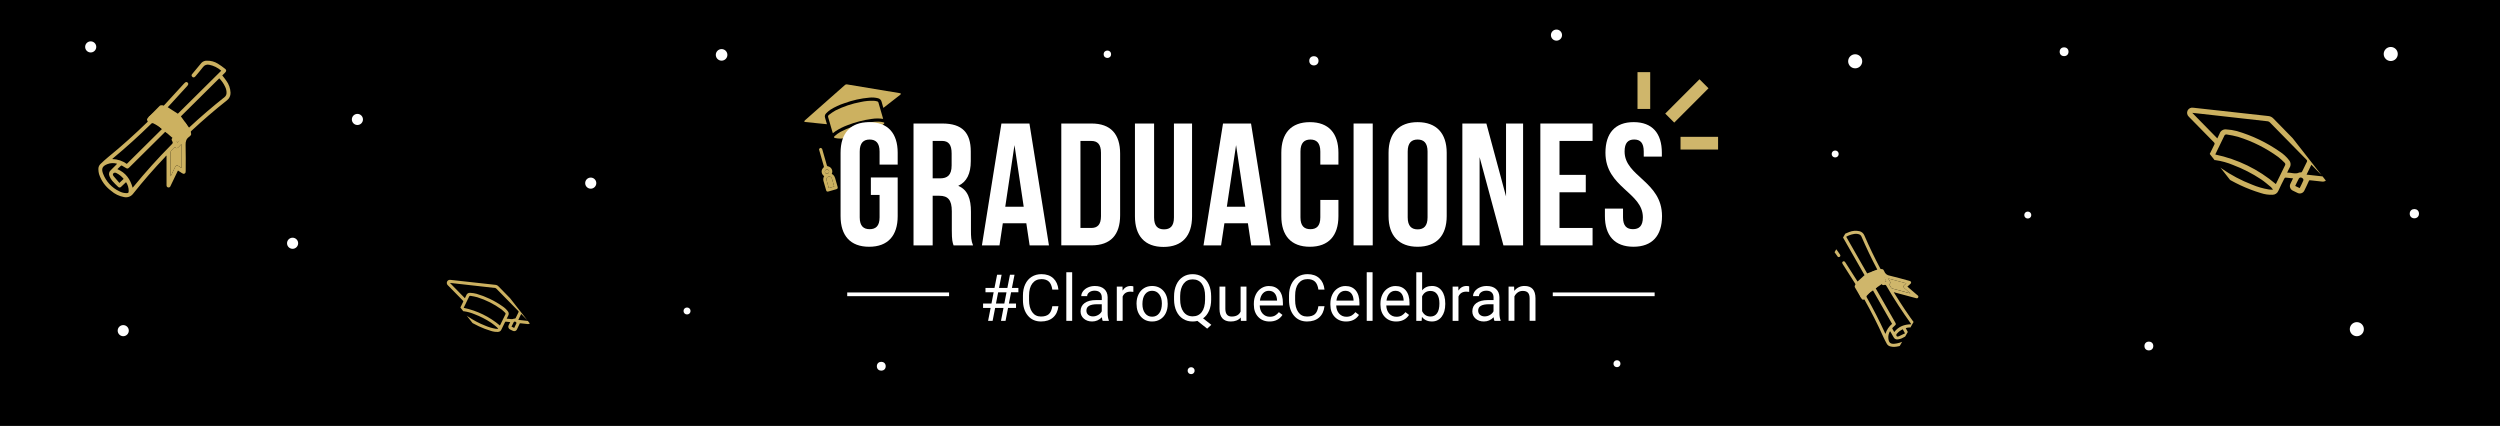 <?xml version="1.0" encoding="utf-8"?>
<!-- Generator: Adobe Illustrator 26.0.2, SVG Export Plug-In . SVG Version: 6.00 Build 0)  -->
<svg version="1.1" id="Capa_1" xmlns="http://www.w3.org/2000/svg" xmlns:xlink="http://www.w3.org/1999/xlink" x="0px" y="0px"
	 viewBox="0 0 1350 230" style="enable-background:new 0 0 1350 230;" xml:space="preserve">
<style type="text/css">
	.st0{enable-background:new    ;}
	.st1{fill:#FFFFFF;}
	.st2{fill:none;stroke:#FFFFFF;stroke-width:2;}
	.st3{fill:#CCB160;}
	.st4{clip-path:url(#SVGID_00000104672429999074160070000012709642074416120967_);}
	.st5{fill:#CFB66B;}
	.st6{clip-path:url(#SVGID_00000145040898383566403080000011135351395400565686_);}
	.st7{clip-path:url(#SVGID_00000128474248084957921740000005334121035402866573_);}
	.st8{clip-path:url(#SVGID_00000116217187529570004550000006807612514686788008_);}
</style>
<g>
	<rect id="Rectángulo_289" x="-8" y="-0.5" width="1366" height="231"/>
	<g class="st0">
		<path class="st1" d="M541.89,166.27h-4.51l-1.37,6.99h-2.44l1.37-6.99h-4.08v-2.36h4.53l1.18-6.07h-4.41v-2.36h4.87l1.4-7.11h2.44
			l-1.4,7.11h4.51l1.4-7.11h2.46l-1.4,7.11h3.49v2.36h-3.95l-1.18,6.07h3.85v2.36h-4.29l-1.37,6.99h-2.46L541.89,166.27z
			 M537.82,163.92h4.51l1.18-6.07H539L537.82,163.92z"/>
		<path class="st1" d="M571.55,165.37c-0.31,2.63-1.28,4.66-2.91,6.09s-3.81,2.14-6.52,2.14c-2.94,0-5.3-1.05-7.07-3.16
			c-1.77-2.11-2.66-4.93-2.66-8.46v-2.39c0-2.31,0.41-4.35,1.24-6.1c0.83-1.75,2-3.1,3.51-4.04c1.52-0.94,3.27-1.41,5.26-1.41
			c2.64,0,4.76,0.74,6.36,2.21c1.59,1.48,2.52,3.52,2.79,6.13h-3.3c-0.29-1.99-0.9-3.43-1.85-4.32c-0.95-0.89-2.28-1.34-3.99-1.34
			c-2.1,0-3.74,0.78-4.93,2.33c-1.19,1.55-1.79,3.76-1.79,6.62v2.41c0,2.7,0.56,4.85,1.69,6.45c1.13,1.6,2.71,2.39,4.73,2.39
			c1.82,0,3.22-0.41,4.2-1.24c0.97-0.83,1.62-2.26,1.94-4.32H571.55z"/>
		<path class="st1" d="M578.97,173.26h-3.16v-26.25h3.16V173.26z"/>
		<path class="st1" d="M595.45,173.26c-0.18-0.36-0.33-1.01-0.44-1.95c-1.47,1.53-3.22,2.29-5.26,2.29c-1.82,0-3.32-0.52-4.49-1.55
			c-1.17-1.03-1.75-2.34-1.75-3.92c0-1.92,0.73-3.42,2.2-4.49c1.46-1.06,3.52-1.6,6.18-1.6h3.08v-1.45c0-1.1-0.33-1.98-0.99-2.64
			c-0.66-0.66-1.64-0.98-2.92-0.98c-1.13,0-2.07,0.29-2.84,0.86c-0.76,0.57-1.15,1.26-1.15,2.07h-3.18c0-0.92,0.33-1.81,0.98-2.67
			c0.65-0.86,1.54-1.54,2.67-2.04c1.12-0.5,2.35-0.75,3.7-0.75c2.13,0,3.8,0.53,5.01,1.6c1.21,1.07,1.83,2.53,1.88,4.4v8.51
			c0,1.7,0.22,3.05,0.65,4.05v0.27H595.45z M590.2,170.85c0.99,0,1.93-0.26,2.82-0.77s1.53-1.18,1.93-2v-3.79h-2.48
			c-3.87,0-5.81,1.13-5.81,3.4c0,0.99,0.33,1.77,0.99,2.32C588.31,170.58,589.16,170.85,590.2,170.85z"/>
		<path class="st1" d="M612.01,157.61c-0.48-0.08-1-0.12-1.56-0.12c-2.07,0-3.48,0.88-4.22,2.65v13.12h-3.16v-18.49h3.08l0.05,2.14
			c1.04-1.65,2.51-2.48,4.41-2.48c0.62,0,1.08,0.08,1.4,0.24V157.61z"/>
		<path class="st1" d="M613.73,163.85c0-1.81,0.36-3.44,1.07-4.89c0.71-1.45,1.7-2.56,2.97-3.35c1.27-0.79,2.72-1.18,4.35-1.18
			c2.52,0,4.55,0.87,6.11,2.61c1.56,1.74,2.33,4.06,2.33,6.96v0.22c0,1.8-0.34,3.42-1.03,4.85s-1.67,2.54-2.96,3.34
			c-1.28,0.8-2.75,1.2-4.42,1.2c-2.51,0-4.54-0.87-6.09-2.62c-1.55-1.74-2.33-4.05-2.33-6.92V163.85z M616.91,164.22
			c0,2.05,0.48,3.7,1.43,4.94c0.95,1.24,2.22,1.86,3.82,1.86c1.61,0,2.88-0.63,3.83-1.89c0.95-1.26,1.42-3.02,1.42-5.29
			c0-2.03-0.48-3.67-1.44-4.93c-0.96-1.26-2.24-1.89-3.84-1.89c-1.56,0-2.82,0.62-3.78,1.86
			C617.39,160.13,616.91,161.91,616.91,164.22z"/>
		<path class="st1" d="M654.03,161.62c0,2.4-0.38,4.48-1.15,6.21c-0.76,1.74-1.83,3.1-3.21,4.08l4.44,3.49l-2.24,2.07l-5.25-4.17
			c-0.82,0.21-1.69,0.31-2.6,0.31c-1.96,0-3.7-0.48-5.21-1.44c-1.52-0.96-2.69-2.33-3.53-4.12c-0.84-1.78-1.27-3.85-1.29-6.2v-1.79
			c0-2.39,0.42-4.5,1.25-6.34c0.83-1.83,2.01-3.24,3.53-4.21c1.52-0.97,3.26-1.46,5.22-1.46c2,0,3.77,0.48,5.29,1.45
			c1.52,0.97,2.69,2.36,3.51,4.18c0.82,1.82,1.23,3.94,1.23,6.37V161.62z M650.75,160.02c0-2.93-0.58-5.19-1.75-6.78
			c-1.17-1.59-2.83-2.38-5-2.38c-2.06,0-3.69,0.79-4.88,2.37c-1.19,1.58-1.8,3.77-1.84,6.57v1.83c0,2.85,0.6,5.09,1.79,6.73
			s2.85,2.46,4.96,2.46s3.76-0.77,4.92-2.32c1.16-1.54,1.76-3.76,1.79-6.64V160.02z"/>
		<path class="st1" d="M670.01,171.44c-1.23,1.45-3.04,2.17-5.42,2.17c-1.97,0-3.47-0.57-4.5-1.72c-1.03-1.14-1.55-2.84-1.56-5.08
			v-12.03h3.16v11.95c0,2.8,1.14,4.2,3.42,4.2c2.42,0,4.02-0.9,4.82-2.7v-13.45h3.16v18.49h-3.01L670.01,171.44z"/>
		<path class="st1" d="M685.56,173.61c-2.51,0-4.55-0.82-6.12-2.47c-1.57-1.65-2.36-3.85-2.36-6.6v-0.58c0-1.83,0.35-3.47,1.05-4.91
			c0.7-1.44,1.68-2.57,2.94-3.38c1.26-0.81,2.62-1.22,4.09-1.22c2.4,0,4.27,0.79,5.61,2.38c1.33,1.58,2,3.85,2,6.8v1.32h-12.53
			c0.05,1.82,0.58,3.3,1.6,4.42s2.32,1.68,3.89,1.68c1.12,0,2.06-0.23,2.84-0.68c0.77-0.46,1.45-1.06,2.03-1.81l1.93,1.5
			C690.98,172.42,688.66,173.61,685.56,173.61z M685.17,157.03c-1.28,0-2.35,0.46-3.21,1.39c-0.87,0.93-1.4,2.23-1.61,3.91h9.26
			v-0.24c-0.09-1.61-0.52-2.85-1.3-3.73C687.54,157.47,686.49,157.03,685.17,157.03z"/>
		<path class="st1" d="M715.23,165.37c-0.31,2.63-1.28,4.66-2.91,6.09s-3.81,2.14-6.52,2.14c-2.94,0-5.3-1.05-7.07-3.16
			c-1.77-2.11-2.66-4.93-2.66-8.46v-2.39c0-2.31,0.41-4.35,1.24-6.1c0.83-1.75,2-3.1,3.51-4.04c1.51-0.94,3.27-1.41,5.26-1.41
			c2.64,0,4.76,0.74,6.36,2.21c1.59,1.48,2.52,3.52,2.79,6.13h-3.3c-0.29-1.99-0.9-3.43-1.85-4.32c-0.95-0.89-2.28-1.34-3.99-1.34
			c-2.1,0-3.74,0.78-4.93,2.33s-1.79,3.76-1.79,6.62v2.41c0,2.7,0.56,4.85,1.69,6.45c1.13,1.6,2.71,2.39,4.73,2.39
			c1.82,0,3.22-0.41,4.2-1.24s1.62-2.26,1.94-4.32H715.23z"/>
		<path class="st1" d="M726.88,173.61c-2.51,0-4.54-0.82-6.12-2.47c-1.57-1.65-2.36-3.85-2.36-6.6v-0.58c0-1.83,0.35-3.47,1.05-4.91
			c0.7-1.44,1.68-2.57,2.94-3.38c1.26-0.81,2.62-1.22,4.09-1.22c2.4,0,4.27,0.79,5.61,2.38c1.33,1.58,2,3.85,2,6.8v1.32h-12.53
			c0.04,1.82,0.58,3.3,1.6,4.42s2.32,1.68,3.89,1.68c1.12,0,2.06-0.23,2.84-0.68c0.78-0.46,1.45-1.06,2.03-1.81l1.93,1.5
			C732.31,172.42,729.98,173.61,726.88,173.61z M726.49,157.03c-1.28,0-2.35,0.46-3.21,1.39c-0.87,0.93-1.4,2.23-1.61,3.91h9.26
			v-0.24c-0.09-1.61-0.52-2.85-1.3-3.73C728.86,157.47,727.81,157.03,726.49,157.03z"/>
		<path class="st1" d="M741.19,173.26h-3.16v-26.25h3.16V173.26z"/>
		<path class="st1" d="M753.92,173.61c-2.51,0-4.55-0.82-6.12-2.47c-1.57-1.65-2.36-3.85-2.36-6.6v-0.58c0-1.83,0.35-3.47,1.05-4.91
			c0.7-1.44,1.68-2.57,2.94-3.38c1.26-0.81,2.62-1.22,4.09-1.22c2.4,0,4.27,0.79,5.61,2.38c1.33,1.58,2,3.85,2,6.8v1.32H748.6
			c0.05,1.82,0.58,3.3,1.6,4.42s2.32,1.68,3.89,1.68c1.12,0,2.06-0.23,2.84-0.68c0.77-0.46,1.45-1.06,2.03-1.81l1.93,1.5
			C759.34,172.42,757.02,173.61,753.92,173.61z M753.53,157.03c-1.28,0-2.35,0.46-3.21,1.39c-0.87,0.93-1.4,2.23-1.61,3.91h9.26
			v-0.24c-0.09-1.61-0.52-2.85-1.3-3.73C755.9,157.47,754.85,157.03,753.53,157.03z"/>
		<path class="st1" d="M780.44,164.22c0,2.83-0.65,5.1-1.95,6.81c-1.3,1.71-3.04,2.57-5.23,2.57c-2.34,0-4.14-0.83-5.42-2.48
			l-0.15,2.14h-2.9v-26.25h3.16v9.79c1.28-1.58,3.04-2.38,5.28-2.38s4.01,0.85,5.29,2.55c1.28,1.7,1.92,4.02,1.92,6.97V164.22z
			 M777.28,163.86c0-2.15-0.42-3.82-1.25-4.99c-0.83-1.17-2.03-1.76-3.59-1.76c-2.09,0-3.58,0.97-4.5,2.91v8
			c0.97,1.94,2.48,2.9,4.53,2.9c1.52,0,2.7-0.59,3.54-1.76C776.86,167.99,777.28,166.22,777.28,163.86z"/>
		<path class="st1" d="M793.36,157.61c-0.48-0.08-1-0.12-1.56-0.12c-2.07,0-3.48,0.88-4.22,2.65v13.12h-3.16v-18.49h3.08l0.05,2.14
			c1.04-1.65,2.51-2.48,4.41-2.48c0.62,0,1.08,0.08,1.4,0.24V157.61z"/>
		<path class="st1" d="M807,173.26c-0.18-0.36-0.33-1.01-0.44-1.95c-1.47,1.53-3.22,2.29-5.26,2.29c-1.82,0-3.32-0.52-4.49-1.55
			c-1.17-1.03-1.75-2.34-1.75-3.92c0-1.92,0.73-3.42,2.2-4.49c1.46-1.06,3.52-1.6,6.18-1.6h3.08v-1.45c0-1.1-0.33-1.98-0.99-2.64
			c-0.66-0.66-1.63-0.98-2.92-0.98c-1.13,0-2.07,0.29-2.84,0.86c-0.76,0.57-1.14,1.26-1.14,2.07h-3.18c0-0.92,0.33-1.81,0.98-2.67
			c0.65-0.86,1.54-1.54,2.67-2.04c1.12-0.5,2.35-0.75,3.7-0.75c2.13,0,3.8,0.53,5.01,1.6c1.21,1.07,1.83,2.53,1.88,4.4v8.51
			c0,1.7,0.22,3.05,0.65,4.05v0.27H807z M801.75,170.85c0.99,0,1.93-0.26,2.82-0.77s1.53-1.18,1.93-2v-3.79h-2.48
			c-3.88,0-5.81,1.13-5.81,3.4c0,0.99,0.33,1.77,0.99,2.32C799.87,170.58,800.72,170.85,801.75,170.85z"/>
		<path class="st1" d="M817.61,154.77l0.1,2.32c1.41-1.78,3.26-2.67,5.54-2.67c3.91,0,5.88,2.2,5.91,6.61v12.22H826v-12.24
			c-0.01-1.33-0.32-2.32-0.91-2.96c-0.6-0.64-1.53-0.96-2.79-0.96c-1.03,0-1.93,0.27-2.7,0.82c-0.78,0.55-1.38,1.27-1.81,2.15v13.18
			h-3.16v-18.49H817.61z"/>
	</g>
	<line id="Línea_46" class="st2" x1="512.5" y1="158.93" x2="457.5" y2="158.93"/>
	<line id="Línea_52" class="st2" x1="893.5" y1="158.93" x2="838.5" y2="158.93"/>
	<circle id="Elipse_51" class="st1" cx="193" cy="64.5" r="3"/>
	<circle id="Elipse_71" class="st1" cx="66.55" cy="178.55" r="3"/>
	<circle id="Elipse_70" class="st1" cx="319" cy="98.89" r="3"/>
	<circle id="Elipse_66" class="st1" cx="158" cy="131.36" r="3"/>
	<circle id="Elipse_52" class="st1" cx="48.98" cy="25.33" r="3"/>
	<circle id="Elipse_53" class="st1" cx="840.5" cy="18.96" r="3"/>
	<circle id="Elipse_54" class="st1" cx="1095" cy="116.13" r="1.87"/>
	<circle id="Elipse_79" class="st1" cx="991" cy="83.15" r="1.87"/>
	<circle id="Elipse_73" class="st1" cx="371" cy="167.93" r="1.87"/>
	<circle id="Elipse_76" class="st1" cx="643.21" cy="200.16" r="1.87"/>
	<circle id="Elipse_77" class="st1" cx="873.16" cy="196.4" r="1.87"/>
	<circle id="Elipse_56" class="st1" cx="709.5" cy="32.83" r="2.5"/>
	<circle id="Elipse_57" class="st1" cx="597.98" cy="29.3" r="2"/>
	<circle id="Elipse_59" class="st1" cx="389.66" cy="29.63" r="3.13"/>
	<circle id="Elipse_60" class="st1" cx="1291" cy="29.16" r="3.8"/>
	<circle id="Elipse_72" class="st1" cx="1001.8" cy="33.1" r="3.8"/>
	<circle id="Elipse_67" class="st1" cx="1272.69" cy="177.75" r="3.8"/>
	<circle id="Elipse_61" class="st1" cx="1114.61" cy="27.94" r="2.39"/>
	<circle id="Elipse_75" class="st1" cx="475.89" cy="197.77" r="2.39"/>
	<circle id="Elipse_74" class="st1" cx="1160.39" cy="186.85" r="2.39"/>
	<circle id="Elipse_62" class="st1" cx="1303.75" cy="115.39" r="2.5"/>
	<g id="Grupo_266" transform="translate(61.102 33.263)">
		<path id="Trazado_1317" class="st3" d="M26.63,23.66l12.59,9.57l2.77,5.3l-7.15,5.07L19.02,30.01L26.63,23.66z"/>
		<g id="Grupo_265">
			<g>
				<defs>
					<rect id="SVGID_1_" x="-8" y="-0.5" width="71.39" height="73.71"/>
				</defs>
				<clipPath id="SVGID_00000067220174189861252610000004418160759513712276_">
					<use xlink:href="#SVGID_1_"  style="overflow:visible;"/>
				</clipPath>
				<g id="Grupo_264" style="clip-path:url(#SVGID_00000067220174189861252610000004418160759513712276_);">
					<path id="Trazado_1318" class="st3" d="M36.98,44.73v12.75l-1.46-0.96c-1.07-0.7-1.58-0.55-2.14,0.61
						c-0.75,1.55-1.5,3.11-2.32,4.82c-0.04-0.21-0.06-0.43-0.08-0.65c0-4.1-0.01-8.2,0.01-12.31c0.03-0.37,0.17-0.71,0.42-0.99
						c0.57-0.65,1.21-1.23,1.82-1.83c0.95,0.79,1.32,0.77,2.19-0.1c0.47-0.47,0.93-0.96,1.39-1.44L36.98,44.73"/>
					<path id="Trazado_1319" class="st3" d="M29.45,24.62l5.49,3.52L58.37,4.92c-1.86-1.63-4.12-2.75-6.55-3.22
						c-1.25-0.29-2.55,0.2-3.29,1.25c-1.32,1.74-2.76,3.38-4.16,5.06c-0.59,0.71-1.33,0.71-1.8,0.03c-0.3-0.37-0.29-0.91,0.04-1.26
						c1.68-2.03,3.34-4.09,5.06-6.09c0.78-0.81,1.87-1.24,2.99-1.18c2.08-0.05,4.12,0.51,5.89,1.61c1.36,0.85,2.67,1.78,3.92,2.79
						c0.77,0.59,0.74,1.24,0.05,1.95c-0.5,0.51-1.02,1.02-1.53,1.53c-0.02,0.03-0.04,0.06-0.05,0.1c0.71,0.92,1.46,1.79,2.1,2.75
						c1.44,1.91,2.26,4.21,2.35,6.6c0.06,1.61-0.68,3.14-1.97,4.11c-6.6,5.2-12.95,10.69-19.1,16.4c-0.39,0.37-0.61,0.67-0.33,1.21
						c0.28,0.51,0.14,1.15-0.34,1.49c-0.18,0.19-0.37,0.37-0.57,0.54c-1.61,1.08-2.02,2.55-1.96,4.47
						c0.15,4.65,0.05,9.31,0.05,13.96c0,0.57,0,1.12-0.58,1.44s-1.05,0.03-1.52-0.29c-0.67-0.46-1.35-0.89-2.08-1.36
						c-1.11,2.3-2.18,4.54-3.26,6.78c-0.26,0.54-0.52,1.08-0.77,1.62c-0.16,0.56-0.75,0.89-1.31,0.73
						c-0.65-0.16-0.83-0.63-0.83-1.25c0.01-4.99,0.01-9.98,0-14.97v-0.77l-0.23-0.19c-0.14,0.24-0.29,0.47-0.47,0.68
						c-6.07,6.39-11.87,13-17.34,19.91c-1.13,1.51-3.04,2.22-4.88,1.81c-2.61-0.46-5.05-1.64-7.03-3.4
						c-3.05-2.25-5.33-5.41-6.5-9.02c-0.22-0.83-0.34-1.68-0.35-2.54c-0.07-1.07,0.33-2.12,1.1-2.88c1.3-1.24,2.61-2.47,4-3.6
						c7.52-6.1,14.69-12.59,21.58-19.29c-0.17-0.44-0.49-0.87-0.42-1.23c0.15-0.45,0.41-0.85,0.77-1.15
						c1.95-1.99,3.93-3.94,5.87-5.94c0.41-0.53,1.14-0.7,1.74-0.41c0.34,0.18,0.77,0.07,0.98-0.26c3.54-3.88,7.09-7.75,10.65-11.61
						c0.8-0.88,1.35-1.04,1.92-0.51c0.55,0.51,0.48,1.08-0.28,1.92c-3.33,3.65-6.67,7.29-10.01,10.93
						C29.73,24.3,29.58,24.48,29.45,24.62 M34.68,43.66c0.08-0.02,0.13-0.03,0.16-0.06c1.57-1.52,3.15-3.03,4.69-4.57
						c0.13-0.2,0.16-0.45,0.08-0.67c-2.35-5.77-7.03-10.27-12.89-12.4c-0.3-0.16-0.67-0.07-0.87,0.21c-0.55,0.6-1.13,1.18-1.71,1.75
						c-0.95,0.94-1.91,1.87-2.92,2.86c0.38,0.17,0.62,0.27,0.86,0.38c2.87,1.25,5.47,3.03,7.66,5.26c0.39,0.4,0.62,0.83,0.28,1.34
						c-0.32,0.48-0.95,0.65-1.47,0.39c-0.17-0.07-0.34-0.16-0.5-0.25c-0.15,0.18-0.27,0.36-0.42,0.51
						c-6.31,6.25-12.61,12.5-18.92,18.74c-0.77,0.77-1.11,0.78-2,0.2c-0.62-0.41-1.26-0.79-1.91-1.15c-0.17-0.09-0.38-0.1-0.56-0.02
						c-0.67,0.61-1.3,1.25-1.97,1.9c4.55,1.93,6.99,5.46,8.24,10.02c0.16-0.17,0.29-0.31,0.41-0.45
						c6.47-7.92,13.3-15.51,20.51-22.77c0.95-0.96,0.95-0.96,0.35-2.17c-0.34-0.46-0.24-1.1,0.22-1.44c0.05-0.04,0.1-0.07,0.16-0.09
						c0.5-0.3,1.14-0.13,1.44,0.36c0.03,0.04,0.05,0.09,0.07,0.14C34.02,42.34,34.34,43.01,34.68,43.66 M40.96,35.64
						c0,0,0.08-0.06,0.15-0.12c6.15-5.71,12.52-11.17,19.09-16.39c0.64-0.52,1.02-1.3,1.03-2.13c0.04-1.2-0.24-2.4-0.79-3.46
						c-0.77-1.68-1.84-3.21-3.14-4.51L36.57,29.57L40.96,35.64 M26.38,36.39c-1.39-1.2-2.93-2.2-4.58-2.99
						c-0.42-0.29-0.99-0.2-1.3,0.21C13.92,40.06,7.11,46.26,0,52.13c-0.15,0.13-0.29,0.27-0.51,0.49c2.83,0.05,5.58,0.97,7.88,2.62
						L26.38,36.39 M6.96,65.1c-0.91,0.87-1.76,1.68-2.62,2.48c-0.36,0.47-1.03,0.55-1.5,0.19c-0.06-0.04-0.11-0.09-0.16-0.15
						c-1.11-1.02-2.17-2.1-3.17-3.23c-0.62-0.76-1.12-1.61-1.49-2.52c-0.53-1.13-0.23-2.48,0.73-3.27c1.02-0.98,2.01-1.99,3-3
						c0.13-0.14,0.24-0.3,0.35-0.46c-1.7-0.5-3.51-0.43-5.16,0.2c-2.72,1.05-3.43,2.42-2.4,5.15c1.58,4.2,4.73,7.63,8.79,9.55
						c1.19,0.64,2.51,0.98,3.86,0.99c1.03-0.01,1.16-0.17,1.2-1.17C8.42,68.17,7.91,66.5,6.96,65.1 M36.98,44.73l-0.17-0.09
						c-0.46,0.48-0.92,0.97-1.39,1.44c-0.87,0.87-1.24,0.88-2.19,0.1c-0.61,0.61-1.25,1.19-1.82,1.83
						c-0.24,0.27-0.39,0.62-0.42,0.99c-0.03,4.1-0.02,8.2-0.02,12.31c0.02,0.22,0.04,0.43,0.08,0.65c0.82-1.71,1.57-3.27,2.32-4.82
						c0.56-1.16,1.07-1.31,2.14-0.61l1.46,0.96L36.98,44.73z M5.67,63.33c-1.07-1.32-2.42-2.4-3.95-3.15
						c-0.53-0.33-1.22-0.25-1.65,0.2c-0.43,0.53-0.12,1.1,0.2,1.51c0.98,1.22,2.03,2.39,3.09,3.62L5.67,63.33"/>
				</g>
			</g>
		</g>
	</g>
	<g id="Grupo_1534" transform="translate(984.549 175.715) rotate(-75)">
		<path id="Trazado_1317-2" class="st5" d="M25.48,11.03l9.84,7.48l2.16,4.14l-5.59,3.96L19.53,15.99L25.48,11.03z"/>
		<g id="Grupo_265-2">
			<g>
				<defs>
					
						<rect id="SVGID_00000124882352411589494790000014352830132227345065_" x="-1.59" y="-7.86" transform="matrix(0.259 -0.966 0.966 0.259 -0.733 40.937)" width="55.79" height="57.61"/>
				</defs>
				<clipPath id="SVGID_00000043416063955415266020000014613946414804264371_">
					<use xlink:href="#SVGID_00000124882352411589494790000014352830132227345065_"  style="overflow:visible;"/>
				</clipPath>
				<g id="Grupo_264-2" style="clip-path:url(#SVGID_00000043416063955415266020000014613946414804264371_);">
					<path id="Trazado_1318-2" class="st5" d="M33.56,27.49l0,9.97l-1.14-0.75c-0.84-0.54-1.23-0.43-1.67,0.48
						c-0.59,1.21-1.17,2.43-1.81,3.77c-0.03-0.17-0.05-0.33-0.06-0.5c0-3.21-0.01-6.41,0.01-9.62c0.02-0.29,0.14-0.56,0.33-0.77
						c0.44-0.5,0.95-0.96,1.43-1.43c0.74,0.61,1.03,0.61,1.71-0.08c0.37-0.37,0.72-0.75,1.09-1.13L33.56,27.49"/>
					<path id="Trazado_1319-2" class="st5" d="M27.68,11.77l4.29,2.75L50.28-3.62c-1.45-1.28-3.22-2.14-5.12-2.51
						c-0.98-0.23-1.99,0.16-2.57,0.98c-1.03,1.36-2.15,2.64-3.25,3.95c-0.46,0.55-1.04,0.55-1.41,0.02
						c-0.24-0.29-0.23-0.71,0.03-0.98c1.31-1.59,2.61-3.19,3.95-4.76c0.61-0.63,1.46-0.97,2.34-0.92c1.62-0.04,3.22,0.4,4.6,1.26
						c1.06,0.66,2.09,1.39,3.06,2.17c0.6,0.46,0.58,0.97,0.04,1.52c-0.39,0.4-0.8,0.79-1.19,1.19c-0.02,0.02-0.03,0.05-0.04,0.08
						c0.56,0.72,1.14,1.4,1.64,2.14c1.12,1.49,1.76,3.29,1.84,5.16c0.04,1.26-0.53,2.46-1.54,3.21
						c-5.15,4.06-10.11,8.35-14.92,12.82c-0.31,0.29-0.47,0.52-0.26,0.94c0.22,0.4,0.1,0.89-0.26,1.16
						c-0.14,0.15-0.29,0.29-0.45,0.43c-1.14,0.77-1.73,2.13-1.53,3.49c0.12,3.63,0.04,7.27,0.04,10.91c0,0.44,0,0.88-0.46,1.13
						s-0.82,0.02-1.19-0.23c-0.52-0.36-1.06-0.69-1.63-1.07l-2.55,5.3c-0.2,0.42-0.41,0.84-0.6,1.27c-0.13,0.44-0.58,0.69-1.02,0.57
						c-0.51-0.12-0.65-0.49-0.65-0.97c0.01-3.9,0.01-7.8,0-11.7v-0.6L27,32.19c-0.11,0.19-0.23,0.36-0.37,0.53
						c-4.74,4.99-9.28,10.16-13.55,15.56c-0.88,1.18-2.37,1.74-3.81,1.41c-2.04-0.36-3.95-1.28-5.5-2.66
						c-2.38-1.76-4.16-4.23-5.07-7.05c-0.17-0.65-0.27-1.32-0.28-1.99c-0.06-0.84,0.26-1.66,0.87-2.25
						c1.02-0.97,2.04-1.93,3.13-2.82c5.87-4.76,11.47-9.83,16.85-15.07c-0.13-0.34-0.38-0.68-0.33-0.96c0.11-0.35,0.32-0.66,0.6-0.9
						c1.52-1.55,3.07-3.08,4.59-4.64c0.32-0.42,0.89-0.55,1.36-0.32c0.27,0.14,0.6,0.05,0.76-0.21c2.77-3.03,5.54-6.06,8.32-9.08
						c0.63-0.69,1.05-0.81,1.5-0.4s0.38,0.85-0.22,1.5c-2.6,2.85-5.21,5.7-7.82,8.54C27.9,11.53,27.78,11.67,27.68,11.77
						 M31.77,26.66c0.06-0.02,0.1-0.02,0.13-0.04c1.23-1.19,2.46-2.37,3.67-3.57c0.1-0.16,0.13-0.35,0.06-0.52
						c-1.83-4.51-5.49-8.03-10.07-9.69c-0.23-0.12-0.53-0.06-0.68,0.16c-0.43,0.47-0.88,0.92-1.33,1.37
						c-0.74,0.74-1.49,1.46-2.29,2.24l0.67,0.3c2.24,0.97,4.27,2.37,5.98,4.11c0.3,0.31,0.49,0.65,0.22,1.05
						c-0.25,0.38-0.74,0.51-1.15,0.31c-0.14-0.06-0.27-0.13-0.39-0.2c-0.11,0.14-0.21,0.28-0.33,0.4
						c-4.93,4.88-9.85,9.77-14.78,14.65c-0.6,0.6-0.86,0.61-1.56,0.15c-0.49-0.32-0.98-0.62-1.49-0.9c-0.14-0.07-0.3-0.08-0.44-0.02
						c-0.52,0.47-1.02,0.98-1.54,1.49c3.56,1.51,5.47,4.27,6.44,7.83c0.12-0.13,0.23-0.24,0.32-0.35
						c5.06-6.19,10.4-12.12,16.03-17.79c0.74-0.75,0.74-0.75,0.28-1.7c-0.26-0.36-0.18-0.86,0.17-1.12
						c0.04-0.03,0.08-0.05,0.13-0.08c0.39-0.23,0.89-0.1,1.12,0.28c0.02,0.03,0.04,0.07,0.05,0.11
						C31.26,25.62,31.51,26.14,31.77,26.66 M36.68,20.39c0,0,0.06-0.05,0.11-0.1c4.81-4.46,9.78-8.72,14.92-12.8
						c0.5-0.41,0.8-1.01,0.81-1.66c0.03-0.94-0.19-1.87-0.62-2.71c-0.6-1.31-1.44-2.51-2.46-3.53l-16.2,16.05L36.68,20.39
						 M25.28,20.97c-1.08-0.93-2.29-1.72-3.58-2.33c-0.33-0.22-0.77-0.15-1.01,0.16c-5.15,5.04-10.47,9.88-16.02,14.47
						c-0.12,0.1-0.23,0.21-0.4,0.38c2.21,0.04,4.36,0.75,6.15,2.05L25.28,20.97 M10.1,43.41c-0.71,0.68-1.37,1.31-2.05,1.94
						c-0.28,0.36-0.81,0.43-1.17,0.15c-0.04-0.03-0.08-0.07-0.12-0.12c-0.87-0.8-1.69-1.64-2.48-2.53
						c-0.48-0.59-0.87-1.26-1.16-1.97C2.71,40,2.94,38.95,3.69,38.33c0.8-0.76,1.57-1.56,2.35-2.34c0.1-0.11,0.19-0.23,0.28-0.36
						c-1.33-0.39-2.74-0.33-4.03,0.16c-2.13,0.82-2.68,1.89-1.88,4.02c1.24,3.28,3.7,5.96,6.87,7.47c0.93,0.5,1.97,0.76,3.02,0.77
						c0.8-0.01,0.91-0.13,0.94-0.91C11.24,45.81,10.85,44.51,10.1,43.41 M33.56,27.5l-0.13-0.07c-0.36,0.38-0.72,0.76-1.09,1.13
						c-0.68,0.68-0.97,0.69-1.71,0.08c-0.48,0.47-0.98,0.93-1.42,1.43c-0.19,0.21-0.31,0.48-0.33,0.77
						c-0.02,3.21-0.02,6.41-0.01,9.62c0.01,0.17,0.03,0.33,0.06,0.5c0.64-1.34,1.23-2.56,1.81-3.77c0.44-0.91,0.84-1.02,1.67-0.47
						l1.14,0.75V27.5z M9.09,42.04C8.25,41,7.2,40.16,6,39.58c-0.41-0.26-0.95-0.19-1.29,0.16c-0.34,0.41-0.1,0.86,0.16,1.18
						c0.77,0.96,1.59,1.87,2.41,2.83L9.09,42.04"/>
				</g>
			</g>
		</g>
	</g>
	<g id="Grupo_270" transform="translate(436.5 52.399) rotate(-16)">
		<g id="Grupo_2485">
			<path id="Trazado_1320" d="M-0.56,16.25l0,8.01c0,0.32,0.01,0.64,0,0.96c-0.02,0.6-0.36,0.99-0.86,0.99s-0.84-0.38-0.84-1
				c0-3.01-0.01-6.02,0.01-9.03c0.06-0.39-0.19-0.77-0.58-0.85c-1.09-0.4-2.16-0.86-3.25-1.28c-1.08-0.32-1.7-1.46-1.38-2.54
				c0.18-0.63,0.66-1.13,1.27-1.35c8.85-4.19,17.69-8.39,26.53-12.6c0.73-0.34,1.57-0.3,2.26,0.09c6.48,3.09,12.96,6.17,19.45,9.25
				c2.33,1.1,4.66,2.2,6.98,3.32c1.01,0.38,1.52,1.51,1.13,2.52c-0.04,0.1-0.09,0.2-0.14,0.29c-0.3,0.44-0.73,0.79-1.23,1
				c-3.16,1.31-6.34,2.57-9.51,3.84c-0.47,0.19-0.93,0.41-1.41,0.56c-0.38,0.06-0.63,0.42-0.57,0.79c0,0,0,0.01,0,0.01
				c0.03,1.69-0.03,3.39,0.03,5.08c0.11,1.01-0.44,1.97-1.36,2.4c-1.19,0.6-2.43,1.08-3.71,1.43c-4.23,0.96-8.57,1.33-12.89,1.09
				c-3.22-0.03-6.42-0.47-9.53-1.31c-1.02-0.32-2-0.74-2.94-1.25c-0.88-0.45-1.4-1.4-1.3-2.39c0.05-1.69,0.02-3.39,0-5.08
				c0-0.19-0.09-0.5-0.23-0.55C3.43,17.84,1.47,17.06-0.56,16.25 M37.31,16.78c0.23-0.07,0.37-0.11,0.5-0.16
				c3.03-1.22,6.07-2.44,9.1-3.66c0.42-0.17,0.84-0.32,1.25-0.51c0.15-0.1,0.28-0.21,0.4-0.35c-0.13-0.14-0.26-0.29-0.4-0.42
				c-0.06-0.04-0.13-0.08-0.2-0.1C39.3,7.46,30.62,3.34,21.95-0.79c-0.36-0.2-0.8-0.2-1.16,0C12.09,3.36,3.38,7.51-5.33,11.64
				c-0.19,0.13-0.37,0.28-0.52,0.45c0.16,0.16,0.34,0.31,0.54,0.42c2.18,0.89,4.36,1.76,6.54,2.63c1.43,0.57,2.86,1.14,4.37,1.74
				c0-1.22,0.03-2.36-0.01-3.5c-0.09-0.91,0.36-1.79,1.16-2.23c0.89-0.52,1.83-0.95,2.81-1.27c2.68-0.77,5.44-1.21,8.23-1.3
				c4.64-0.33,9.31-0.05,13.87,0.84c1.52,0.26,2.99,0.79,4.32,1.58c0.89,0.47,1.41,1.42,1.34,2.43c-0.06,1.09-0.01,2.18-0.01,3.36
				 M35.57,22.46c0.02-0.08,0.04-0.17,0.04-0.25c0-2.99,0.01-5.99-0.02-8.98c-0.03-0.27-0.17-0.52-0.39-0.67
				c-0.56-0.35-1.15-0.64-1.76-0.86c-2.24-0.72-4.56-1.16-6.91-1.3c-3.46-0.31-6.94-0.31-10.4,0.01c-1.36,0.14-2.71,0.34-4.05,0.62
				c-1.38,0.35-2.74,0.79-4.05,1.33c-0.5,0.17-0.8,0.67-0.73,1.19c0.03,2.77,0.01,5.53,0.02,8.3c0,0.18,0.02,0.36,0.03,0.6
				c0.63-0.24,1.19-0.49,1.77-0.68c2.3-0.71,4.68-1.15,7.08-1.31c4.46-0.42,8.96-0.3,13.4,0.34C31.66,21.04,33.67,21.6,35.57,22.46
				 M21.38,27.59c3.43,0.05,6.86-0.29,10.22-1.03c1.23-0.34,2.42-0.79,3.56-1.34c0.62-0.28,0.6-0.64-0.01-0.96
				c-0.77-0.43-1.58-0.78-2.42-1.04c-2.47-0.69-5-1.09-7.56-1.18c-4.6-0.36-9.23-0.07-13.75,0.87c-1.22,0.31-2.4,0.74-3.53,1.29
				c-0.76,0.35-0.75,0.74,0.01,1.13c0.81,0.43,1.67,0.77,2.55,1.03C14.02,27.22,17.69,27.64,21.38,27.59"/>
			<path id="Trazado_1321" class="st3" d="M-3.55,43.41c-0.53-0.61-0.8-1.42-0.72-2.23c0.07-0.96,0.65-1.82,1.52-2.23
				c0.35-0.13,0.56-0.49,0.49-0.86c-0.01-2.93-0.01-5.87,0-8.81c0-0.22-0.03-0.52,0.1-0.65c0.21-0.22,0.56-0.48,0.81-0.45
				c0.28,0.04,0.55,0.36,0.75,0.62c0.1,0.14,0.05,0.4,0.05,0.61c0,2.93,0,5.87,0.01,8.81c0,0.22,0.09,0.43,0.25,0.58
				c1.47,0.63,2.15,2.34,1.51,3.81c-0.13,0.29-0.3,0.56-0.51,0.8c1.17,0.98,1.16,2.33,1.13,3.7c-0.03,1.28,0,2.56-0.01,3.84
				c0,0.77-0.29,1.06-1.05,1.07c-1.47,0.01-2.93,0.01-4.4,0c-0.74,0-1.02-0.29-1.02-1.03c-0.01-1.69,0-3.39,0-5.08
				C-4.65,44.96-4.25,44.05-3.55,43.41 M-2.92,50.29l3.03,0c0-1.56,0.04-3.1-0.02-4.63C0,44.83-0.75,44.23-1.58,44.32
				c-0.68,0.08-1.23,0.6-1.33,1.28C-2.96,47.15-2.92,48.7-2.92,50.29 M-1.39,42.62c0.64-0.02,1.14-0.55,1.13-1.18
				c-0.02-0.64-0.55-1.14-1.18-1.13c-0.64,0.02-1.14,0.55-1.13,1.18c0,0,0,0.01,0,0.01C-2.55,42.13-2.03,42.63-1.39,42.62"/>
			<path id="Trazado_1322" class="st3" d="M37.32,16.78c0-1.18-0.04-2.27,0.01-3.36c0.07-1-0.46-1.95-1.34-2.43
				c-1.33-0.78-2.8-1.31-4.32-1.58c-4.57-0.9-9.23-1.18-13.87-0.84c-2.79,0.09-5.55,0.53-8.23,1.3c-0.98,0.33-1.92,0.75-2.81,1.27
				c-0.8,0.44-1.25,1.32-1.16,2.23c0.04,1.14,0.01,2.28,0.01,3.5c-1.52-0.6-2.94-1.17-4.37-1.74c-2.18-0.87-4.36-1.74-6.54-2.63
				c-0.2-0.12-0.38-0.26-0.54-0.42c0.15-0.17,0.33-0.32,0.52-0.45c8.7-4.14,17.41-8.29,26.12-12.43c0.36-0.2,0.8-0.2,1.16,0
				c8.67,4.13,17.35,8.26,26.03,12.37c0.07,0.02,0.14,0.06,0.2,0.1c0.14,0.13,0.26,0.28,0.4,0.42c-0.12,0.13-0.25,0.25-0.4,0.35
				c-0.41,0.19-0.83,0.34-1.25,0.51c-3.03,1.22-6.07,2.44-9.1,3.66C37.69,16.68,37.55,16.71,37.32,16.78"/>
			<path id="Trazado_1323" class="st3" d="M35.56,22.46c-1.89-0.86-3.91-1.43-5.97-1.68c-4.44-0.64-8.94-0.76-13.4-0.34
				c-2.4,0.16-4.78,0.61-7.08,1.31c-0.58,0.19-1.15,0.44-1.77,0.68c-0.01-0.23-0.03-0.41-0.03-0.6c0-2.77,0.02-5.53-0.02-8.3
				c-0.07-0.52,0.23-1.02,0.73-1.19c1.32-0.54,2.67-0.98,4.05-1.32c4.76-0.9,9.62-1.11,14.44-0.63c2.35,0.14,4.67,0.58,6.91,1.3
				c0.62,0.23,1.21,0.51,1.76,0.86c0.22,0.16,0.37,0.4,0.39,0.67c0.03,2.99,0.02,5.99,0.02,8.98C35.6,22.29,35.58,22.38,35.56,22.46
				"/>
			<path id="Trazado_1324" class="st3" d="M21.38,27.59c-3.68,0.05-7.36-0.37-10.94-1.25c-0.88-0.26-1.74-0.6-2.55-1.03
				c-0.75-0.39-0.77-0.78-0.01-1.13c1.13-0.55,2.31-0.98,3.53-1.29c4.52-0.94,9.15-1.23,13.75-0.87c2.56,0.09,5.1,0.49,7.56,1.18
				c0.84,0.27,1.65,0.62,2.42,1.04c0.61,0.33,0.62,0.68,0.01,0.96c-1.14,0.56-2.34,1.01-3.56,1.35
				C28.24,27.3,24.81,27.64,21.38,27.59"/>
			<path id="Trazado_1325" class="st3" d="M-2.93,50.29c0-1.58-0.04-3.14,0.02-4.69c0.12-0.83,0.89-1.4,1.72-1.27
				c0.68,0.1,1.2,0.65,1.28,1.33c0.06,1.53,0.02,3.07,0.02,4.63L-2.93,50.29z"/>
			<path id="Trazado_1326" class="st3" d="M-1.4,42.62c-0.64,0.01-1.16-0.5-1.17-1.14c-0.01-0.64,0.5-1.16,1.14-1.17
				s1.16,0.5,1.17,1.14c0,0,0,0,0,0.01C-0.26,42.08-0.76,42.6-1.4,42.62"/>
		</g>
	</g>
	<g class="st0">
		<path class="st1" d="M470.27,95.84h14.48v20.87c0,10.53-5.26,16.54-15.42,16.54s-15.42-6.02-15.42-16.54V82.5
			c0-10.53,5.26-16.54,15.42-16.54s15.42,6.02,15.42,16.54v6.39h-9.78v-7.05c0-4.7-2.07-6.49-5.36-6.49s-5.36,1.79-5.36,6.49v35.53
			c0,4.7,2.07,6.39,5.36,6.39s5.36-1.69,5.36-6.39v-12.12h-4.7V95.84z"/>
		<path class="st1" d="M514.92,132.5c-0.56-1.69-0.94-2.73-0.94-8.08v-10.34c0-6.11-2.07-8.37-6.77-8.37h-3.57v26.79H493.3V66.7
			h15.6c10.72,0,15.32,4.98,15.32,15.13v5.17c0,6.77-2.16,11.19-6.77,13.35c5.17,2.16,6.86,7.14,6.86,14.01v10.15
			c0,3.2,0.09,5.55,1.13,7.99H514.92z M503.64,76.1v20.21h4.04c3.85,0,6.2-1.69,6.2-6.96v-6.49c0-4.7-1.6-6.77-5.26-6.77H503.64z"/>
		<path class="st1" d="M566.43,132.5H556l-1.79-11.94h-12.69l-1.79,11.94h-9.49l10.53-65.8h15.13L566.43,132.5z M542.84,111.63h9.96
			l-4.98-33.27L542.84,111.63z"/>
		<path class="st1" d="M573.1,66.7h16.35c10.34,0,15.42,5.73,15.42,16.26v33.27c0,10.53-5.08,16.26-15.42,16.26H573.1V66.7z
			 M583.44,76.1v47h5.83c3.29,0,5.26-1.69,5.26-6.39V82.5c0-4.7-1.97-6.39-5.26-6.39H583.44z"/>
		<path class="st1" d="M623.21,66.7v50.76c0,4.7,2.07,6.39,5.36,6.39s5.36-1.69,5.36-6.39V66.7h9.78v50.1
			c0,10.53-5.26,16.54-15.42,16.54s-15.42-6.02-15.42-16.54V66.7H623.21z"/>
		<path class="st1" d="M686.09,132.5h-10.43l-1.79-11.94h-12.69l-1.79,11.94h-9.49l10.53-65.8h15.13L686.09,132.5z M662.5,111.63
			h9.96l-4.98-33.27L662.5,111.63z"/>
		<path class="st1" d="M722.75,107.97v8.74c0,10.53-5.26,16.54-15.42,16.54s-15.42-6.02-15.42-16.54V82.5
			c0-10.53,5.26-16.54,15.42-16.54s15.42,6.02,15.42,16.54v6.39h-9.78v-7.05c0-4.7-2.07-6.49-5.36-6.49s-5.36,1.79-5.36,6.49v35.53
			c0,4.7,2.07,6.39,5.36,6.39s5.36-1.69,5.36-6.39v-9.4H722.75z"/>
		<path class="st1" d="M730.93,66.7h10.34v65.8h-10.34V66.7z"/>
		<path class="st1" d="M749.82,82.5c0-10.53,5.55-16.54,15.7-16.54s15.7,6.02,15.7,16.54v34.21c0,10.53-5.55,16.54-15.7,16.54
			s-15.7-6.02-15.7-16.54V82.5z M760.16,117.37c0,4.7,2.07,6.49,5.36,6.49s5.36-1.79,5.36-6.49V81.84c0-4.7-2.07-6.49-5.36-6.49
			s-5.36,1.79-5.36,6.49V117.37z"/>
		<path class="st1" d="M798.98,84.84v47.66h-9.31V66.7h12.97l10.62,39.38V66.7h9.21v65.8h-10.62L798.98,84.84z"/>
		<path class="st1" d="M842.13,94.43h14.19v9.4h-14.19v19.27h17.86v9.4h-28.2V66.7h28.2v9.4h-17.86V94.43z"/>
		<path class="st1" d="M882.17,65.95c10.06,0,15.23,6.02,15.23,16.54v2.07h-9.78v-2.73c0-4.7-1.88-6.49-5.17-6.49
			s-5.17,1.79-5.17,6.49c0,13.54,20.21,16.07,20.21,34.87c0,10.53-5.26,16.54-15.42,16.54s-15.42-6.02-15.42-16.54v-4.04h9.78v4.7
			c0,4.7,2.07,6.39,5.36,6.39s5.36-1.69,5.36-6.39c0-13.54-20.21-16.07-20.21-34.87C866.94,71.97,872.11,65.95,882.17,65.95z"/>
	</g>
	<g id="Grupo_272" transform="matrix(0.899, 0.438, -0.438, 0.899, 1196.627, 45.17)">
		<g>
			<defs>
				
					<rect id="SVGID_00000101085554270357828410000007699811597062632322_" x="14.34" y="-18.7" transform="matrix(0.438 -0.899 0.899 0.438 -1.509 44.191)" width="40.5" height="84"/>
			</defs>
			<clipPath id="SVGID_00000145041671101552724500000002353997249795781560_">
				<use xlink:href="#SVGID_00000101085554270357828410000007699811597062632322_"  style="overflow:visible;"/>
			</clipPath>
			<g id="Grupo_271" style="clip-path:url(#SVGID_00000145041671101552724500000002353997249795781560_);">
				<path id="Trazado_1327" class="st3" d="M59.81,27.75c-1.4,0.5-2.63,0.9-3.83,1.39c-0.2,0.08-0.36,0.51-0.36,0.79
					c-0.03,2.45-0.08,4.91,0.01,7.36c0.09,1.39-0.67,2.69-1.92,3.29c-1.88,1-3.93,1.66-6.04,1.93c-7.72,1.25-15.59,1.39-23.35,0.41
					c-2.59-0.23-5.13-0.81-7.56-1.73c-0.64-0.27-1.24-0.6-1.81-0.99c-0.9-0.57-1.43-1.59-1.36-2.66c0.05-2.51-0.01-5.02,0.03-7.52
					c0.08-0.5-0.26-0.96-0.75-1.06c-5.88-2.07-11.76-4.16-17.63-6.27c-0.18-0.07-0.37-0.12-0.55-0.19c-1.24-0.35-2.1-1.47-2.11-2.76
					c0.02-1.26,0.87-2.35,2.08-2.68c4.13-1.48,8.26-2.96,12.39-4.43c8.65-3.09,17.31-6.18,25.96-9.27c0.98-0.39,2.06-0.4,3.05-0.04
					c12.7,4.55,25.4,9.08,38.11,13.61c0.34,0.11,0.67,0.25,0.99,0.42c0.96,0.5,1.52,1.54,1.41,2.62c-0.03,1.12-0.76,2.09-1.82,2.44
					c-1.94,0.72-3.89,1.4-5.84,2.1c-0.36,0.13-0.71,0.26-0.8,0.47c0.04,2.05,0.14,4.11,0.08,6.16c-0.04,1.46-1.24,2.62-2.7,2.62
					c-0.99,0.05-1.99,0.05-2.98,0c-1.51-0.03-2.72-1.27-2.7-2.78C59.79,29.94,59.82,28.93,59.81,27.75 M13.6,26.26
					c0.04-0.92,0.04-1.84-0.02-2.77c-0.27-1.66,0.73-3.27,2.34-3.75c1.75-0.73,3.57-1.29,5.43-1.66c8.53-1.46,17.25-1.51,25.8-0.15
					c2.22,0.27,4.38,0.92,6.38,1.92c1.4,0.58,2.25,2.01,2.08,3.52c-0.08,0.91-0.01,1.84-0.01,3c2-1.13,4.3-1.01,5.74-2.81
					c0.2-0.23,0.46-0.4,0.75-0.5c0.45-0.17,0.53-0.47,0.52-0.9c-0.02-1.87-0.03-3.75,0.01-5.62c0.07-0.5-0.27-0.96-0.76-1.05
					c-8.87-3.14-17.73-6.29-26.6-9.45c-0.41-0.13-0.85-0.13-1.25,0c-11.29,3.99-22.57,8-33.85,12.03c-1.53,0.54-3.05,1.1-4.77,1.71
					L13.6,26.26 M52.82,34.59c0-3.67-0.02-7.42,0.02-11.16c0.09-0.56-0.26-1.1-0.81-1.26c-1.45-0.52-2.93-0.95-4.44-1.29
					c-8.03-1.43-16.24-1.52-24.3-0.29c-2.03,0.39-4.03,0.9-5.99,1.52c-0.62,0.14-1.02,0.73-0.92,1.35c0.05,3.5,0.02,7,0.02,10.5
					c0,0.26,0.03,0.51,0.04,0.6C28.38,31.54,40.88,31.55,52.82,34.59 M16.38,37.96c0.55,0.29,1.12,0.55,1.71,0.76
					c1.57,0.42,3.14,0.87,4.74,1.14c6.12,0.95,12.32,1.16,18.49,0.63c3.17-0.16,6.31-0.71,9.36-1.61c0.66-0.21,1.28-0.53,1.92-0.8
					c-0.01-0.08-0.01-0.16-0.02-0.24c-0.45-0.25-0.91-0.46-1.4-0.63c-2.2-0.51-4.39-1.12-6.61-1.43
					c-5.64-0.75-11.35-0.86-17.02-0.34c-3.28,0.18-6.52,0.78-9.65,1.8C17.45,37.4,17.03,37.64,16.38,37.96 M65.49,16.8v5.94
					l8.32-2.97L65.49,16.8 M65.34,30.91c0-1.52,0.06-3.02-0.03-4.51c-0.04-0.68-0.65-1.01-1.33-1c-0.65-0.07-1.23,0.4-1.3,1.05
					c-0.08,1.47-0.03,2.95-0.03,4.47L65.34,30.91z"/>
			</g>
		</g>
	</g>
	<g id="Grupo_1535" transform="matrix(0.899, 0.438, -0.438, 0.899, 253.826, 143.539)">
		<g>
			<defs>
				
					<rect id="SVGID_00000098921700429760438270000008023586608896213689_" x="5.6" y="-9.96" transform="matrix(0.438 -0.899 0.899 0.438 -3.679 24.455)" width="24.23" height="50.26"/>
			</defs>
			<clipPath id="SVGID_00000005948701346015529440000009173934651835291787_">
				<use xlink:href="#SVGID_00000098921700429760438270000008023586608896213689_"  style="overflow:visible;"/>
			</clipPath>
			<g id="Grupo_271-2" style="clip-path:url(#SVGID_00000005948701346015529440000009173934651835291787_);">
				<path id="Trazado_1327-2" class="st3" d="M32.81,17.83c-0.84,0.3-1.58,0.54-2.29,0.83c-0.12,0.05-0.22,0.31-0.22,0.47
					c-0.02,1.47-0.05,2.94,0,4.4c0.06,0.83-0.4,1.61-1.15,1.97c-1.12,0.6-2.35,0.99-3.61,1.16c-4.62,0.75-9.33,0.83-13.97,0.25
					c-1.55-0.14-3.07-0.49-4.52-1.03c-0.38-0.16-0.74-0.36-1.08-0.59c-0.54-0.34-0.85-0.95-0.82-1.59c0.03-1.5,0-3,0.02-4.5
					c0.05-0.3-0.15-0.58-0.45-0.63c-3.52-1.24-7.03-2.49-10.55-3.75c-0.11-0.04-0.22-0.07-0.33-0.11c-0.74-0.21-1.25-0.89-1.26-1.65
					c0.01-0.75,0.52-1.41,1.25-1.61c2.47-0.89,4.94-1.77,7.41-2.65c5.18-1.85,10.35-3.7,15.53-5.55c0.59-0.23,1.24-0.24,1.83-0.02
					c7.6,2.72,15.2,5.43,22.8,8.14c0.2,0.06,0.4,0.15,0.59,0.25c0.57,0.3,0.91,0.92,0.84,1.57c-0.02,0.67-0.46,1.25-1.09,1.46
					c-1.16,0.43-2.33,0.84-3.49,1.26c-0.21,0.08-0.42,0.16-0.48,0.28c0.02,1.23,0.08,2.46,0.05,3.68c-0.02,0.87-0.74,1.57-1.61,1.57
					c-0.59,0.03-1.19,0.03-1.78,0c-0.91-0.01-1.63-0.76-1.62-1.67C32.79,19.14,32.81,18.53,32.81,17.83 M5.16,16.94
					c0.03-0.55,0.02-1.1-0.01-1.65c-0.16-0.99,0.44-1.95,1.4-2.25c1.05-0.44,2.14-0.78,3.25-1c5.11-0.87,10.32-0.9,15.44-0.08
					c1.33,0.16,2.62,0.55,3.82,1.15c0.84,0.35,1.35,1.21,1.25,2.11c-0.05,0.55-0.01,1.1-0.01,1.79c1.2-0.67,2.58-0.61,3.44-1.68
					c0.12-0.14,0.28-0.24,0.45-0.3c0.27-0.1,0.31-0.28,0.31-0.54c-0.01-1.12-0.02-2.24,0-3.36c0.04-0.3-0.16-0.58-0.46-0.63
					c-5.31-1.88-10.61-3.76-15.92-5.65c-0.24-0.08-0.51-0.08-0.75,0c-6.75,2.39-13.5,4.79-20.25,7.19
					c-0.91,0.32-1.83,0.66-2.85,1.02L5.16,16.94 M28.63,21.92c0-2.2-0.01-4.44,0.01-6.68c0.05-0.34-0.15-0.66-0.48-0.75
					c-0.87-0.31-1.75-0.57-2.65-0.77c-4.8-0.85-9.72-0.91-14.54-0.18c-1.21,0.23-2.41,0.54-3.59,0.91
					c-0.37,0.08-0.61,0.44-0.55,0.81c0.03,2.09,0.01,4.19,0.01,6.28c0,0.15,0.02,0.31,0.02,0.36C14.01,20.1,21.49,20.1,28.63,21.92
					 M6.83,23.94c0.33,0.18,0.67,0.33,1.02,0.45c0.94,0.25,1.88,0.52,2.84,0.68c3.66,0.57,7.37,0.69,11.06,0.38
					c1.9-0.1,3.78-0.42,5.6-0.96c0.39-0.13,0.77-0.32,1.15-0.48c0-0.05,0-0.1-0.01-0.14c-0.27-0.15-0.55-0.28-0.84-0.38
					c-1.31-0.31-2.62-0.67-3.96-0.85c-3.38-0.45-6.79-0.51-10.18-0.2c-1.96,0.11-3.9,0.47-5.77,1.08
					C7.46,23.61,7.21,23.75,6.83,23.94 M36.21,11.28v3.55l4.98-1.78L36.21,11.28 M36.12,19.72c0-0.91,0.04-1.81-0.02-2.7
					c-0.02-0.4-0.39-0.6-0.79-0.6c-0.39-0.04-0.73,0.24-0.78,0.62c-0.05,0.88-0.02,1.76-0.02,2.67L36.12,19.72z"/>
			</g>
		</g>
	</g>
	<g id="Grupo_1567" transform="translate(892.253 39.457)">
		<path id="Trazado_2796" class="st5" d="M11.83,26.75L30.34,8.22l-4.87-4.87L6.97,21.88L11.83,26.75z"/>
		<rect id="Rectángulo_2043" x="-8" y="-0.5" class="st5" width="6.86" height="19.87"/>
		<rect id="Rectángulo_2044" x="15.23" y="34.43" class="st5" width="20.28" height="6.87"/>
	</g>
</g>
</svg>
